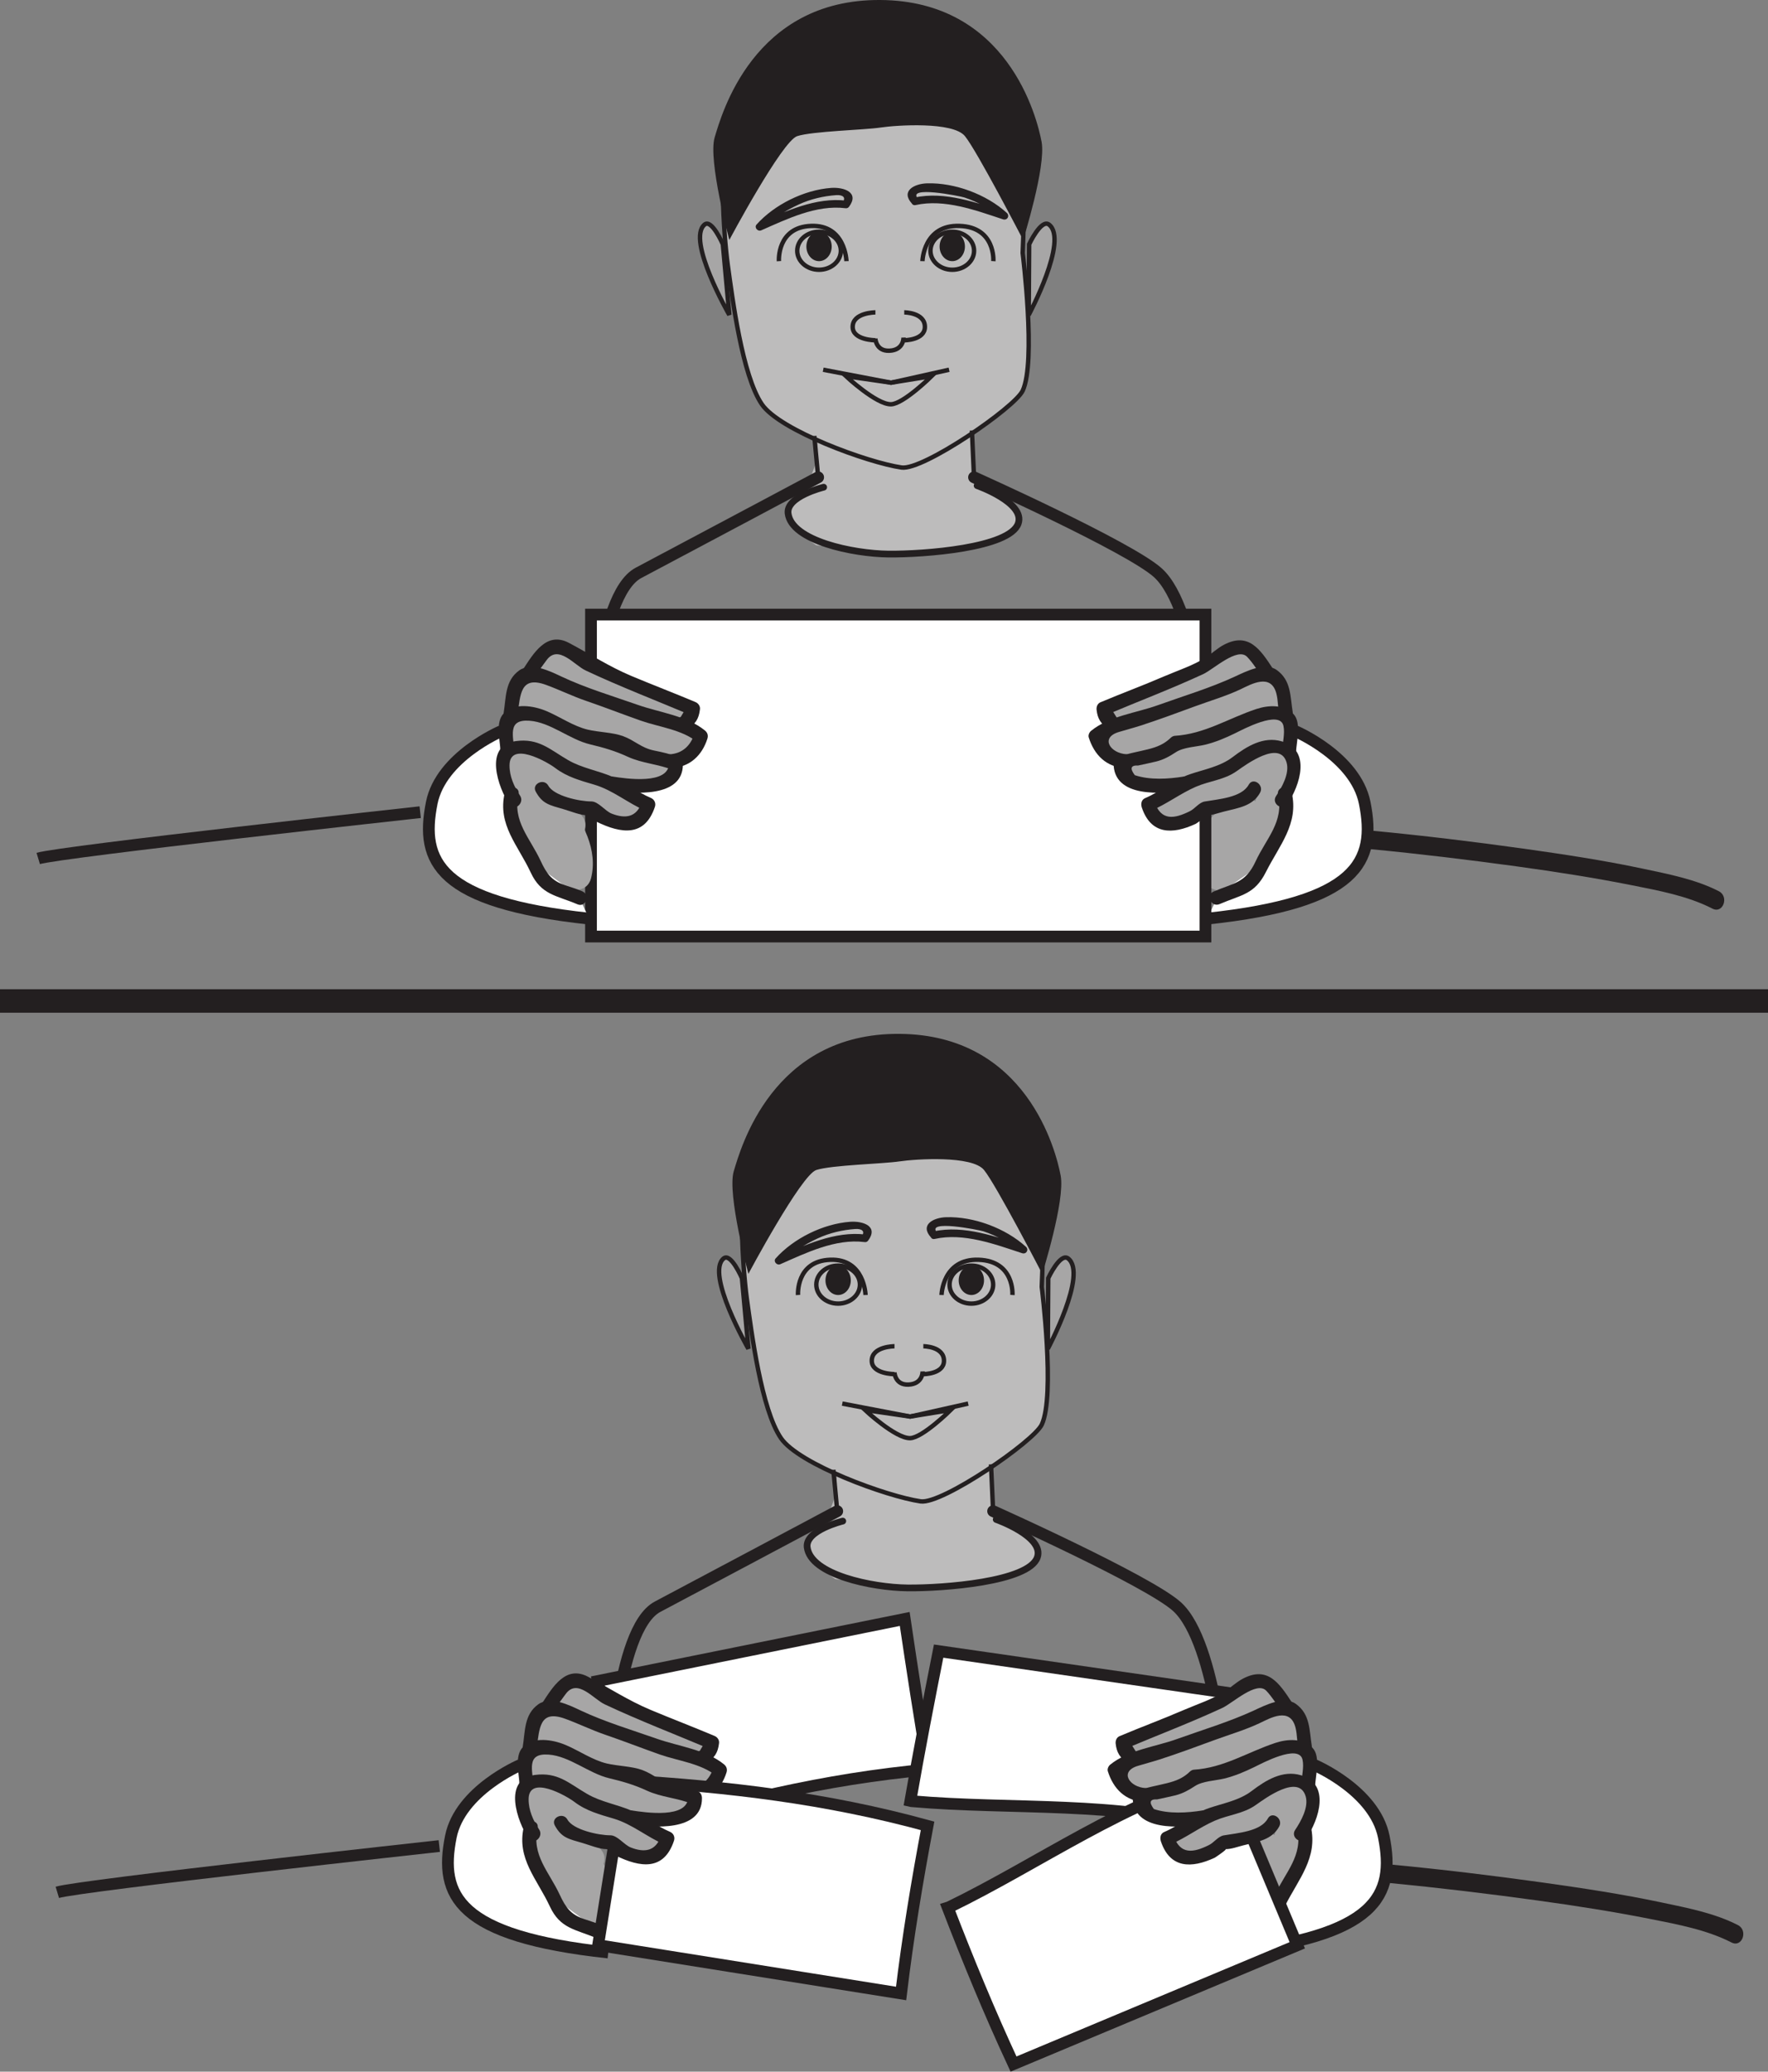 <?xml version="1.0" encoding="UTF-8"?>
<svg xmlns="http://www.w3.org/2000/svg" xmlns:xlink="http://www.w3.org/1999/xlink" width="301pt" height="352.715pt" viewBox="0 0 301 352.715" version="1.1">
<rect x="0" y="0" width="301" height="352.715" fill="#808080" stroke="none"/>
<defs>
<clipPath id="clip1">
  <path d="M 133 273 L 250 273 L 250 352.715 L 133 352.715 Z M 133 273 "/>
</clipPath>
<clipPath id="clip2">
  <path d="M 73 274 L 187 274 L 187 352.715 L 73 352.715 Z M 73 274 "/>
</clipPath>
</defs>
<g id="surface1">
<path style=" stroke:none;fill-rule:nonzero;fill:rgb(74.12%,73.648%,73.766%);fill-opacity:1;" d="M 166.445 92.84 L 153.82 94.301 L 138.961 92.84 C 138.961 92.84 133.07 88.84 134.172 87.402 C 140.82 78.742 138.961 74.871 138.961 74.871 C 138.961 74.871 166.746 68.082 165.836 74.895 C 164.277 86.582 173.367 83.066 173.352 89.141 C 173.352 91.098 166.445 92.84 166.445 92.84 "/>
<path style="fill-rule:nonzero;fill:rgb(100%,100%,100%);fill-opacity:1;stroke-width:2;stroke-linecap:butt;stroke-linejoin:miter;stroke:rgb(13.73%,12.16%,12.549%);stroke-opacity:1;stroke-miterlimit:4;" d="M -0.001 0 C -0.001 0 -61.086 -6.699 -65.032 -7.882 " transform="matrix(1,0,0,-1,71.54,138.278)"/>
<path style=" stroke:none;fill-rule:nonzero;fill:rgb(13.73%,12.16%,12.549%);fill-opacity:1;" d="M 233.371 144.578 C 241.695 145.379 250 146.379 258.277 147.516 C 264.801 148.414 271.312 149.426 277.766 150.707 C 282.367 151.621 287.32 152.535 291.539 154.699 C 293.348 155.629 294.414 152.656 292.633 151.738 C 288.625 149.684 283.969 148.809 279.602 147.879 C 272.938 146.465 266.188 145.449 259.438 144.496 C 250.879 143.297 242.281 142.262 233.676 141.438 C 231.645 141.242 231.352 144.387 233.371 144.578 "/>
<path style="fill-rule:nonzero;fill:rgb(100%,100%,100%);fill-opacity:1;stroke-width:2;stroke-linecap:butt;stroke-linejoin:miter;stroke:rgb(13.73%,12.16%,12.549%);stroke-opacity:1;stroke-miterlimit:4;" d="M 0 0 C 0 0 10.246 -4.332 11.82 -12.215 C 13.832 -22.261 10.641 -29.168 -14.98 -31.922 " transform="matrix(1,0,0,-1,220.519,124.485)"/>
<path style="fill:none;stroke-width:1.147;stroke-linecap:round;stroke-linejoin:round;stroke:rgb(13.73%,12.16%,12.549%);stroke-opacity:1;stroke-miterlimit:4;" d="M -0.002 -0.001 C -0.002 -0.001 8.252 -2.907 6.994 -6.458 C 5.525 -10.629 -9.064 -11.719 -15.103 -11.657 C -21.143 -11.587 -31.611 -9.419 -32.186 -4.723 C -32.537 -1.825 -26.127 -0.274 -26.127 -0.274 " transform="matrix(1,0,0,-1,166.357,82.679)"/>
<path style="fill:none;stroke-width:2;stroke-linecap:round;stroke-linejoin:round;stroke:rgb(13.73%,12.16%,12.549%);stroke-opacity:1;stroke-miterlimit:4;" d="M -0.001 -0.002 C -0.001 -0.002 -24.837 -13.228 -30.587 -16.271 C -37.841 -20.103 -38.669 -46.232 -38.669 -46.232 " transform="matrix(1,0,0,-1,139.291,81.264)"/>
<path style=" stroke:none;fill-rule:nonzero;fill:rgb(65.492%,64.864%,65.019%);fill-opacity:1;" d="M 214.5 134.418 C 213.309 136.77 213.211 139.402 212.117 141.75 C 211.18 143.773 207.891 145.184 206.16 146.449 C 207.508 146.996 208.855 147.543 210.199 148.09 C 209.406 145.293 211.766 141.988 213.66 140.133 C 216.039 137.805 213.035 134.602 210.328 135.816 C 208.906 136.453 207.965 137.645 206.797 138.629 C 204.078 140.914 207.988 144.785 210.684 142.516 C 211.496 141.832 212.125 141 213.105 140.562 L 209.77 136.246 C 206.434 139.516 203.547 144.781 204.895 149.555 C 205.344 151.129 207.469 152.27 208.938 151.195 C 211.164 149.566 213.551 148.168 215.523 146.219 C 218.082 143.691 217.73 140.199 219.246 137.191 C 220.848 134.035 216.102 131.25 214.5 134.418 "/>
<path style="fill:none;stroke-width:2;stroke-linecap:round;stroke-linejoin:round;stroke:rgb(13.73%,12.16%,12.549%);stroke-opacity:1;stroke-miterlimit:4;" d="M 0.002 -0.002 C 0.002 -0.002 26.51 -11.881 31.322 -16.271 C 38.103 -22.455 39.717 -46.767 39.717 -46.767 " transform="matrix(1,0,0,-1,165.826,81.264)"/>
<path style="fill-rule:nonzero;fill:rgb(100%,100%,100%);fill-opacity:1;stroke-width:2;stroke-linecap:butt;stroke-linejoin:miter;stroke:rgb(13.73%,12.16%,12.549%);stroke-opacity:1;stroke-miterlimit:10;" d="M 205.227 248.078 L 100.617 248.078 L 100.617 193.262 L 205.227 193.262 Z M 205.227 248.078 " transform="matrix(1,0,0,-1,0,352.715)"/>
<path style=" stroke:none;fill-rule:nonzero;fill:rgb(65.492%,64.864%,65.019%);fill-opacity:1;" d="M 215.801 114.605 C 215.801 114.605 213.34 110.805 212.449 110.355 C 209.766 109.242 207.75 111.922 205.738 113.039 C 201.492 115.051 197.469 116.836 193.223 118.402 C 191.656 119.074 189.422 119.969 187.855 120.641 C 187.855 121.754 188.305 122.652 189.422 123.098 "/>
<path style=" stroke:none;fill-rule:nonzero;fill:rgb(13.73%,12.16%,12.549%);fill-opacity:1;" d="M 216.703 113.84 C 214.543 110.527 212.547 107.57 208.336 109.793 C 207.227 110.379 206.285 111.305 205.23 111.973 C 203.156 113.297 200.543 114.145 198.281 115.117 C 194.672 116.68 190.973 118.043 187.348 119.57 C 186.848 119.781 186.637 120.336 186.691 120.848 C 186.859 122.363 187.418 123.297 188.742 124.062 C 190.055 124.82 191.422 122.895 190.094 122.129 C 189.738 121.562 189.383 121 189.02 120.434 C 188.805 120.859 188.582 121.281 188.363 121.707 C 193.855 119.391 199.426 117.277 204.84 114.773 C 206.586 113.965 210.68 110.113 212.328 111.84 C 213.32 112.875 214.113 114.172 214.898 115.371 C 215.73 116.641 217.523 115.102 216.703 113.84 "/>
<path style=" stroke:none;fill-rule:nonzero;fill:rgb(65.492%,64.864%,65.019%);fill-opacity:1;" d="M 218.93 121.535 C 218.484 119.523 218.93 116.172 216.695 115.051 C 214.457 113.934 210.438 116.617 208.422 117.289 C 202.836 119.074 197.695 121.312 192.324 122.875 C 190.316 123.547 188.082 123.766 186.516 125.336 C 186.961 127.566 189.23 129.812 191.688 129.586 "/>
<path style=" stroke:none;fill-rule:nonzero;fill:rgb(13.73%,12.16%,12.549%);fill-opacity:1;" d="M 220.094 121.328 C 219.641 118.559 219.852 115.867 217.371 114.082 C 215.352 112.629 212.027 114.367 210.164 115.227 C 205.988 117.156 201.473 118.5 197.137 120.059 C 193.441 121.391 188.867 121.895 185.75 124.434 C 185.461 124.672 185.23 125.164 185.355 125.543 C 186.285 128.523 188.336 130.613 191.578 130.766 C 193.098 130.836 193.32 128.484 191.797 128.41 C 189.074 128.285 187.219 125.605 190.48 124.629 C 191.707 124.258 192.949 123.934 194.172 123.543 C 197.301 122.531 200.379 121.387 203.469 120.25 C 206.051 119.301 208.691 118.535 211.184 117.363 C 212.914 116.547 216.422 114.477 217.32 118.16 C 217.598 119.316 217.574 120.566 217.766 121.738 C 218.012 123.242 220.34 122.832 220.094 121.328 "/>
<path style=" stroke:none;fill-rule:nonzero;fill:rgb(65.492%,64.864%,65.019%);fill-opacity:1;" d="M 219.469 127.973 C 219.469 124.18 221.164 120.863 215.578 121.535 C 212.449 121.984 209.539 124.215 206.191 125.336 C 204.176 125.781 202.16 126.449 200.152 126.449 C 197.918 129.137 193.445 128.688 190.766 130.027 C 190.316 134.051 196.574 133.828 199.254 133.609 C 200.152 133.609 200.824 133.609 201.715 133.383 "/>
<path style=" stroke:none;fill-rule:nonzero;fill:rgb(13.73%,12.16%,12.549%);fill-opacity:1;" d="M 220.648 128.086 C 220.699 126.363 221.629 123.02 220.203 121.566 C 218.586 119.91 215.984 120.027 213.906 120.711 C 209.129 122.285 205.129 124.973 199.949 125.285 C 199.738 125.324 199.551 125.41 199.387 125.551 C 198.211 126.699 197.012 127.18 195.422 127.578 C 193.668 128.023 191.934 128.266 190.254 128.961 C 189.906 129.105 189.586 129.531 189.586 129.918 C 189.559 135.914 197.844 135.195 201.918 134.547 C 203.426 134.309 203.016 131.98 201.508 132.219 C 198.867 132.641 195.77 132.836 193.199 131.98 C 192.324 130.816 192.508 130.273 193.754 130.336 C 194.793 130.102 195.828 129.906 196.859 129.648 C 198.109 129.336 199.125 128.77 200.184 128.07 C 201.496 127.203 203.676 127.156 205.188 126.789 C 207.004 126.336 208.629 125.648 210.312 124.824 C 211.527 124.234 217.875 120.797 218.504 123.574 C 218.797 124.855 218.332 126.555 218.293 127.863 C 218.246 129.383 220.598 129.609 220.648 128.086 "/>
<path style=" stroke:none;fill-rule:nonzero;fill:rgb(65.492%,64.864%,65.019%);fill-opacity:1;" d="M 218.215 136.219 C 220.449 133.086 222.508 126.23 215.129 127.348 C 212.449 127.797 211.105 129.809 208.867 130.922 C 206.637 132.043 204.176 132.266 201.941 133.383 C 199.703 134.5 197.918 136.066 195.457 136.961 C 196.574 141.203 199.484 140.98 203.059 139.195 C 203.953 138.742 204.621 138.523 205.293 137.629 L 205.738 137.629 C 208.199 136.961 210.656 136.512 213.117 135.395 C 213.117 134.945 213.34 134.727 213.566 134.277 "/>
<path style=" stroke:none;fill-rule:nonzero;fill:rgb(13.73%,12.16%,12.549%);fill-opacity:1;" d="M 219.18 136.898 C 221.32 133.711 223.27 127.746 218.254 126.23 C 215.113 125.285 212.223 127.094 209.855 128.902 C 207.727 130.523 205.051 130.977 202.57 131.824 C 199.852 132.746 197.598 134.773 194.949 135.891 C 194.305 136.168 194.195 136.879 194.387 137.469 C 195.934 142.117 199.594 142.113 203.566 140.266 C 203.656 140.223 205.75 138.809 205.406 138.809 C 206.426 138.809 207.426 138.41 208.406 138.168 C 210.922 137.531 213.277 137.234 214.531 134.953 C 215.258 133.629 213.328 132.262 212.594 133.598 C 211.379 135.812 207.414 136.055 205.086 136.465 C 204.121 136.637 203.445 137.688 202.547 138.125 C 199.953 139.402 197.652 139.852 196.527 136.453 C 196.336 136.98 196.156 137.504 195.965 138.027 C 198.637 136.902 200.926 135.113 203.582 133.957 C 205.902 132.949 208.426 132.797 210.543 131.293 C 212.16 130.156 217.898 125.906 219.039 129.82 C 219.578 131.676 218.23 134.078 217.246 135.539 C 216.398 136.809 218.328 138.168 219.18 136.898 "/>
<path style=" stroke:none;fill-rule:nonzero;fill:rgb(13.73%,12.16%,12.549%);fill-opacity:1;" d="M 217.59 135.352 C 218.629 139.91 215.559 142.77 213.77 146.645 C 212.051 150.379 210.012 150.336 206.609 151.793 C 205.211 152.391 206.223 154.527 207.625 153.93 C 211.371 152.324 213.598 152.301 215.531 148.445 C 217.824 143.895 221.137 140.273 219.914 134.938 C 219.578 133.457 217.246 133.863 217.59 135.352 "/>
<path style="fill-rule:nonzero;fill:rgb(100%,100%,100%);fill-opacity:1;stroke-width:2;stroke-linecap:butt;stroke-linejoin:miter;stroke:rgb(13.73%,12.16%,12.549%);stroke-opacity:1;stroke-miterlimit:4;" d="M 0.001 0 C 0.001 0 -10.246 -4.332 -11.824 -12.215 C -13.835 -22.261 -10.644 -29.168 14.977 -31.922 " transform="matrix(1,0,0,-1,85.328,124.485)"/>
<path style=" stroke:none;fill-rule:nonzero;fill:rgb(65.492%,64.864%,65.019%);fill-opacity:1;" d="M 90.047 114.605 C 90.047 114.605 92.504 110.805 93.398 110.355 C 96.082 109.242 98.094 111.922 100.105 113.039 C 104.355 115.051 108.375 116.836 112.625 118.402 C 114.188 119.074 116.426 119.969 117.988 120.641 C 117.988 121.754 117.539 122.652 116.426 123.098 "/>
<path style=" stroke:none;fill-rule:nonzero;fill:rgb(13.73%,12.16%,12.549%);fill-opacity:1;" d="M 91.012 115.285 C 91.676 114.273 92.367 113.293 93.102 112.332 C 95.094 109.723 97.785 113.25 99.695 114.148 C 105.57 116.91 111.605 119.227 117.578 121.746 L 116.812 120.531 C 116.512 121.027 116.215 121.527 115.918 122.027 C 114.609 122.789 115.609 124.93 116.934 124.164 C 118.367 123.336 118.984 122.418 119.168 120.75 C 119.227 120.207 118.883 119.734 118.402 119.531 C 114.777 118 111.09 116.598 107.465 115.074 C 103.68 113.484 100.422 111.34 96.848 109.449 C 93.051 107.449 90.844 111.219 89.074 113.926 C 88.242 115.203 90.176 116.562 91.012 115.285 "/>
<path style=" stroke:none;fill-rule:nonzero;fill:rgb(65.492%,64.864%,65.019%);fill-opacity:1;" d="M 86.918 121.535 C 87.363 119.523 86.918 116.172 89.148 115.051 C 91.387 113.934 95.41 116.617 97.422 117.289 C 103.012 119.074 108.152 121.312 113.52 122.875 C 115.531 123.547 117.766 123.766 119.332 125.336 C 118.883 127.566 116.617 129.812 114.16 129.586 "/>
<path style=" stroke:none;fill-rule:nonzero;fill:rgb(65.492%,64.864%,65.019%);fill-opacity:1;" d="M 86.977 137.191 C 88.184 139.773 87.957 142.75 89.609 145.16 C 91.246 147.539 93.801 149.012 96.023 150.766 C 97.57 151.988 100.055 151.742 100.617 149.551 C 101.848 144.801 99.27 139.652 96.062 136.246 L 92.73 140.562 C 93.621 141.02 94.195 141.844 94.922 142.516 C 97.516 144.922 101.414 141.043 98.812 138.629 C 97.723 137.621 96.848 136.504 95.504 135.816 C 92.73 134.395 89.988 137.812 92.172 140.133 C 93.977 142.051 96.023 145.355 95.316 148.09 C 96.848 147.688 98.379 147.281 99.91 146.879 C 98.059 145.414 96.07 144.133 94.426 142.426 C 93.453 141.414 93.348 139.703 93.086 138.391 C 92.801 136.984 92.332 135.711 91.727 134.418 C 90.223 131.207 85.484 134 86.977 137.191 "/>
<path style=" stroke:none;fill-rule:nonzero;fill:rgb(13.73%,12.16%,12.549%);fill-opacity:1;" d="M 88.098 121.645 C 88.633 118.352 88.496 114.977 92.961 116.605 C 95.266 117.449 97.438 118.523 99.77 119.324 C 102.906 120.398 105.992 121.605 109.113 122.703 C 112.184 123.781 116.094 124.223 118.652 126.301 C 118.508 125.848 118.367 125.387 118.223 124.922 C 117.586 126.957 116.152 128.32 113.953 128.426 C 112.43 128.492 112.863 130.82 114.363 130.75 C 117.43 130.609 119.539 128.613 120.438 125.746 C 120.609 125.207 120.441 124.719 120.008 124.367 C 116.93 121.863 112.289 121.312 108.613 120.02 C 104.281 118.5 99.734 117.145 95.582 115.188 C 93.676 114.289 90.441 112.672 88.391 114.148 C 85.949 115.902 86.18 118.727 85.738 121.422 C 85.488 122.93 87.852 123.137 88.098 121.645 "/>
<path style=" stroke:none;fill-rule:nonzero;fill:rgb(65.492%,64.864%,65.019%);fill-opacity:1;" d="M 86.375 127.973 C 86.375 124.18 84.68 120.863 90.273 121.535 C 93.398 121.984 96.305 124.215 99.656 125.336 C 101.668 125.781 103.684 126.449 105.691 126.449 C 107.926 129.137 112.402 128.688 115.082 130.027 C 115.531 134.051 109.27 133.828 106.59 133.609 C 105.691 133.609 105.023 133.609 104.129 133.383 "/>
<path style=" stroke:none;fill-rule:nonzero;fill:rgb(13.73%,12.16%,12.549%);fill-opacity:1;" d="M 87.551 128.086 C 87.473 125.367 86.242 122.426 90.16 122.711 C 93.738 122.973 96.969 125.902 100.453 126.73 C 102.797 127.289 104.727 127.848 106.859 128.836 C 109.367 129.992 112.137 130.086 114.672 131.137 L 113.906 129.918 C 113.922 133.672 106.594 132.578 104.238 132.207 C 102.73 131.965 102.52 134.32 104.02 134.559 C 107.824 135.164 116.285 135.902 116.258 130.141 C 116.258 129.586 116.02 129.141 115.496 128.922 C 114.148 128.367 112.797 128.074 111.371 127.785 C 109.152 127.336 108.109 126.086 106.102 125.344 C 104.344 124.688 101.934 124.672 100.066 124.227 C 97.613 123.645 95.312 122.02 92.996 121.051 C 90.871 120.164 87.562 119.598 85.777 121.43 C 84.273 122.973 85.145 126.004 85.199 127.863 C 85.246 129.367 87.598 129.605 87.551 128.086 "/>
<path style=" stroke:none;fill-rule:nonzero;fill:rgb(65.492%,64.864%,65.019%);fill-opacity:1;" d="M 87.633 136.219 C 85.395 133.086 83.34 126.23 90.719 127.348 C 93.398 127.797 94.738 129.809 96.973 130.922 C 99.211 132.043 101.668 132.266 103.902 133.383 C 106.141 134.5 107.926 136.066 110.391 136.961 C 109.27 141.203 106.363 140.98 102.789 139.195 C 101.891 138.742 101.223 138.523 100.551 137.629 L 100.102 137.629 C 97.645 136.961 95.188 136.512 92.727 135.395 C 92.727 134.945 92.508 134.727 92.281 134.277 "/>
<path style=" stroke:none;fill-rule:nonzero;fill:rgb(13.73%,12.16%,12.549%);fill-opacity:1;" d="M 88.535 135.453 C 87.516 133.938 86.734 132.156 86.746 130.305 C 86.77 126.098 93.129 129.688 94.547 130.77 C 96.531 132.281 98.844 132.91 101.199 133.602 C 104.375 134.539 106.949 136.789 109.977 138.066 L 109.281 136.547 C 108.387 139.234 106.406 139.402 104.16 138.535 C 102.984 138.078 101.891 136.449 100.664 136.449 C 98.656 136.449 94.316 135.52 93.352 133.77 C 92.621 132.438 90.477 133.441 91.211 134.785 C 92.363 136.879 93.508 137.059 96.004 137.789 C 97.152 138.125 98.809 138.809 99.996 138.809 C 100.312 138.809 101.141 139.695 101.551 139.898 C 105.758 141.957 109.781 142.531 111.496 137.371 C 111.707 136.738 111.406 136.105 110.801 135.848 C 108.496 134.879 106.59 133.262 104.316 132.273 C 101.832 131.195 99.105 130.789 96.742 129.426 C 93.582 127.598 91.734 125.648 87.797 126.18 C 82.238 126.922 84.848 134.176 86.727 136.984 C 87.578 138.25 89.375 136.711 88.535 135.453 "/>
<path style=" stroke:none;fill-rule:nonzero;fill:rgb(13.73%,12.16%,12.549%);fill-opacity:1;" d="M 85.918 135.035 C 84.684 140.43 88.191 143.902 90.352 148.547 C 92.133 152.379 94.703 152.426 98.316 153.965 C 99.723 154.57 100.535 152.348 99.141 151.754 C 98.176 151.34 97.16 151.035 96.168 150.703 C 93.898 149.938 93.043 148.723 92.035 146.551 C 90.227 142.664 87.227 139.824 88.273 135.254 C 88.613 133.77 86.25 133.566 85.918 135.035 "/>
<path style=" stroke:none;fill-rule:nonzero;fill:rgb(74.12%,73.648%,73.766%);fill-opacity:1;" d="M 123.898 45.102 C 123.105 39.242 122.488 27.246 123.898 21.477 C 125.5 14.969 137.828 4.586 149.953 4.77 C 162.094 4.957 173.027 12.871 174.109 22.207 C 174.75 27.938 174.109 43.086 174.109 43.086 C 174.109 43.086 176.426 61.582 174.109 66.523 C 172.742 69.414 157.16 80.117 153.5 79.602 C 147.723 78.766 132.738 73.273 129.707 68.832 C 126.359 63.934 124.684 50.793 123.898 45.102 "/>
<path style="fill:none;stroke-width:0.75;stroke-linecap:butt;stroke-linejoin:miter;stroke:rgb(13.73%,12.16%,12.549%);stroke-opacity:1;stroke-miterlimit:4;" d="M -0.001 0.001 C -0.794 5.861 -1.412 17.857 -0.001 23.626 C 1.6 30.134 13.928 40.517 26.053 40.333 C 38.194 40.146 49.127 32.232 50.209 22.896 C 50.85 17.165 50.209 2.017 50.209 2.017 C 50.209 2.017 52.526 -16.479 50.209 -21.421 C 48.842 -24.311 33.26 -35.014 29.6 -34.499 C 23.823 -33.663 8.838 -28.171 5.807 -23.729 C 2.459 -18.831 0.784 -5.69 -0.001 0.001 Z M -0.001 0.001 " transform="matrix(1,0,0,-1,123.9,45.103)"/>
<path style="fill:none;stroke-width:0.75;stroke-linecap:butt;stroke-linejoin:miter;stroke:rgb(13.73%,12.16%,12.549%);stroke-opacity:1;stroke-miterlimit:4;" d="M 0.002 -0.002 L 0.357 -7.974 " transform="matrix(1,0,0,-1,165.467,73.291)"/>
<path style="fill:none;stroke-width:0.75;stroke-linecap:butt;stroke-linejoin:miter;stroke:rgb(13.73%,12.16%,12.549%);stroke-opacity:1;stroke-miterlimit:4;" d="M 0.002 0 L 0.662 -7.043 " transform="matrix(1,0,0,-1,138.631,74.223)"/>
<path style="fill-rule:nonzero;fill:rgb(65.492%,64.864%,65.019%);fill-opacity:1;stroke-width:0.75;stroke-linecap:butt;stroke-linejoin:miter;stroke:rgb(13.73%,12.16%,12.549%);stroke-opacity:1;stroke-miterlimit:4;" d="M -0.001 0.001 C -0.001 0.001 -1.883 4.365 -3.11 3.353 C -6.247 0.751 1.101 -12.026 1.101 -12.026 Z M -0.001 0.001 " transform="matrix(1,0,0,-1,123.063,41.587)"/>
<path style="fill-rule:nonzero;fill:rgb(65.492%,64.864%,65.019%);fill-opacity:1;stroke-width:0.75;stroke-linecap:butt;stroke-linejoin:miter;stroke:rgb(13.73%,12.16%,12.549%);stroke-opacity:1;stroke-miterlimit:4;" d="M 0 0.001 C 0 0.001 2.035 4.365 3.371 3.353 C 6.77 0.751 -0.074 -12.026 -0.074 -12.026 Z M 0 0.001 " transform="matrix(1,0,0,-1,175.215,41.587)"/>
<path style="fill:none;stroke-width:0.75;stroke-linecap:butt;stroke-linejoin:miter;stroke:rgb(13.73%,12.16%,12.549%);stroke-opacity:1;stroke-miterlimit:4;" d="M -0.001 -0.002 C -0.001 -0.002 -0.154 6.221 -6.021 5.998 C -11.888 5.787 -11.498 -0.002 -11.498 -0.002 " transform="matrix(1,0,0,-1,144.107,44.463)"/>
<path style="fill:none;stroke-width:0.75;stroke-linecap:butt;stroke-linejoin:miter;stroke:rgb(13.73%,12.16%,12.549%);stroke-opacity:1;stroke-miterlimit:4;" d="M -0 -0.002 C -0 -1.775 -1.665 -3.232 -3.715 -3.232 C -5.77 -3.232 -7.426 -1.775 -7.426 -0.002 C -7.426 1.795 -5.77 3.241 -3.715 3.241 C -1.665 3.241 -0 1.795 -0 -0.002 Z M -0 -0.002 " transform="matrix(1,0,0,-1,143.153,42.698)"/>
<path style=" stroke:none;fill-rule:nonzero;fill:rgb(13.73%,12.16%,12.549%);fill-opacity:1;" d="M 141.598 41.973 C 141.598 43.348 140.629 44.465 139.438 44.465 C 138.254 44.465 137.285 43.348 137.285 41.973 C 137.285 40.594 138.254 39.457 139.438 39.457 C 140.629 39.457 141.598 40.594 141.598 41.973 "/>
<path style="fill:none;stroke-width:0.75;stroke-linecap:butt;stroke-linejoin:miter;stroke:rgb(13.73%,12.16%,12.549%);stroke-opacity:1;stroke-miterlimit:4;" d="M 0 -0.002 C 0 -0.002 0.165 6.221 6.317 5.998 C 12.481 5.787 12.071 -0.002 12.071 -0.002 " transform="matrix(1,0,0,-1,157.046,44.463)"/>
<path style="fill:none;stroke-width:0.75;stroke-linecap:butt;stroke-linejoin:miter;stroke:rgb(13.73%,12.16%,12.549%);stroke-opacity:1;stroke-miterlimit:4;" d="M -0.002 -0.002 C -0.002 -1.775 1.666 -3.232 3.713 -3.232 C 5.764 -3.232 7.424 -1.775 7.424 -0.002 C 7.424 1.795 5.764 3.241 3.713 3.241 C 1.666 3.241 -0.002 1.795 -0.002 -0.002 Z M -0.002 -0.002 " transform="matrix(1,0,0,-1,158.412,42.698)"/>
<path style=" stroke:none;fill-rule:nonzero;fill:rgb(13.73%,12.16%,12.549%);fill-opacity:1;" d="M 159.965 41.973 C 159.965 43.348 160.938 44.465 162.125 44.465 C 163.316 44.465 164.277 43.348 164.277 41.973 C 164.277 40.594 163.316 39.457 162.125 39.457 C 160.938 39.457 159.965 40.594 159.965 41.973 "/>
<path style="fill:none;stroke-width:0.75;stroke-linecap:butt;stroke-linejoin:miter;stroke:rgb(13.73%,12.16%,12.549%);stroke-opacity:1;stroke-miterlimit:4;" d="M 0.001 -0.002 L 11.552 -2.209 L 21.435 -0.002 " transform="matrix(1,0,0,-1,140.147,62.948)"/>
<path style="fill:none;stroke-width:0.75;stroke-linecap:butt;stroke-linejoin:miter;stroke:rgb(13.73%,12.16%,12.549%);stroke-opacity:1;stroke-miterlimit:4;" d="M 0.001 0.001 C 2.114 0.056 6.907 4.79 6.907 4.79 L 0.001 3.677 L -7.679 4.79 C -7.679 4.79 -2.488 -0.061 0.001 0.001 Z M 0.001 0.001 " transform="matrix(1,0,0,-1,151.699,68.833)"/>
<path style="fill:none;stroke-width:0.75;stroke-linecap:butt;stroke-linejoin:miter;stroke:rgb(13.73%,12.16%,12.549%);stroke-opacity:1;stroke-miterlimit:4;" d="M 0.002 -0.002 C 0.002 -0.002 3.517 -0.002 3.517 -2.474 C 3.517 -4.748 0.002 -4.748 0.002 -4.748 " transform="matrix(1,0,0,-1,153.944,53.186)"/>
<path style="fill:none;stroke-width:0.75;stroke-linecap:butt;stroke-linejoin:miter;stroke:rgb(13.73%,12.16%,12.549%);stroke-opacity:1;stroke-miterlimit:4;" d="M 0.001 -0.002 C 0.001 -0.002 -3.87 -0.002 -3.87 -2.474 C -3.87 -4.748 0.001 -4.748 0.001 -4.748 " transform="matrix(1,0,0,-1,149.038,53.186)"/>
<path style="fill:none;stroke-width:0.75;stroke-linecap:butt;stroke-linejoin:miter;stroke:rgb(13.73%,12.16%,12.549%);stroke-opacity:1;stroke-miterlimit:4;" d="M -0.001 0.001 C -0.001 0.001 0.073 -2.155 -2.431 -2.245 C -4.712 -2.327 -4.794 -0.159 -4.794 -0.159 " transform="matrix(1,0,0,-1,153.822,57.47)"/>
<path style=" stroke:none;fill-rule:nonzero;fill:rgb(13.73%,12.16%,12.549%);fill-opacity:1;" d="M 149.871 21.719 C 147.074 22.133 138.32 22.34 135.727 23.176 C 133.148 24.004 124.164 40.855 124.164 40.855 C 124.164 40.855 120.516 27.277 121.668 23.402 C 122.836 19.52 128.227 -0.148 149.871 0 C 171.516 0.137 176.547 19.926 177.332 24.16 C 178.113 28.391 174.188 40.855 174.188 40.855 C 174.188 40.855 166.324 25.672 164.277 23.176 C 162.254 20.676 152.676 21.297 149.871 21.719 "/>
<path style=" stroke:none;fill-rule:nonzero;fill:rgb(13.73%,12.16%,12.549%);fill-opacity:1;" d="M 144.547 35.199 C 146.355 32.773 143.719 31.84 141.5 31.992 C 136.871 32.332 131.828 34.848 128.801 38.23 C 128.359 38.727 129 39.484 129.602 39.215 C 133.953 37.305 138.992 34.828 143.922 35.449 C 144.777 35.551 144.961 34.277 144.102 34.168 C 138.902 33.516 133.668 36.012 129.07 38.027 C 129.34 38.359 129.598 38.691 129.863 39.023 C 131.508 37.195 133.77 35.84 136 34.809 C 137.98 33.895 140.176 33.383 142.359 33.223 C 143.402 33.152 144.094 33.562 143.477 34.418 C 142.973 35.086 144.039 35.875 144.547 35.199 "/>
<path style=" stroke:none;fill-rule:nonzero;fill:rgb(13.73%,12.16%,12.549%);fill-opacity:1;" d="M 156.316 33.875 C 154.18 31.535 163.379 33.367 164.18 33.621 C 166.484 34.387 168.812 35.637 170.586 37.266 C 170.812 36.891 171.027 36.527 171.262 36.148 C 166.422 34.555 160.852 32.496 155.703 33.637 C 154.867 33.824 155.039 35.098 155.879 34.914 C 160.801 33.824 166.105 35.805 170.738 37.336 C 171.484 37.594 171.957 36.742 171.402 36.242 C 167.965 33.105 162.539 31.074 157.828 31.215 C 155.664 31.281 153.289 32.512 155.258 34.668 C 155.832 35.289 156.891 34.5 156.316 33.875 "/>
<path style=" stroke:none;fill-rule:nonzero;fill:rgb(74.12%,73.648%,73.766%);fill-opacity:1;" d="M 169.695 268.859 L 157.07 270.324 L 142.211 268.859 C 142.211 268.859 136.32 264.863 137.422 263.426 C 144.07 254.766 142.211 250.891 142.211 250.891 C 142.211 250.891 169.996 244.105 169.086 250.914 C 167.527 262.602 176.617 259.09 176.602 265.16 C 176.602 267.117 169.695 268.859 169.695 268.859 "/>
<path style="fill-rule:nonzero;fill:rgb(100%,100%,100%);fill-opacity:1;stroke-width:2;stroke-linecap:butt;stroke-linejoin:miter;stroke:rgb(13.73%,12.16%,12.549%);stroke-opacity:1;stroke-miterlimit:4;" d="M -0.001 -0.001 C -0.001 -0.001 -61.086 -6.7 -65.032 -7.883 " transform="matrix(1,0,0,-1,74.79,314.3)"/>
<path style=" stroke:none;fill-rule:nonzero;fill:rgb(13.73%,12.16%,12.549%);fill-opacity:1;" d="M 236.621 320.598 C 244.945 321.402 253.25 322.402 261.527 323.539 C 268.051 324.434 274.562 325.449 281.016 326.727 C 285.617 327.645 290.57 328.559 294.789 330.723 C 296.598 331.648 297.664 328.68 295.883 327.762 C 291.875 325.703 287.219 324.828 282.852 323.902 C 276.188 322.488 269.438 321.469 262.688 320.52 C 254.129 319.32 245.527 318.285 236.926 317.461 C 234.895 317.266 234.602 320.406 236.621 320.598 "/>
<path style="fill-rule:nonzero;fill:rgb(100%,100%,100%);fill-opacity:1;stroke-width:2;stroke-linecap:butt;stroke-linejoin:miter;stroke:rgb(13.73%,12.16%,12.549%);stroke-opacity:1;stroke-miterlimit:4;" d="M 0 -0.001 C 0 -0.001 10.246 -4.333 11.82 -12.215 C 13.832 -22.262 10.641 -29.165 -14.98 -31.922 " transform="matrix(1,0,0,-1,223.769,300.507)"/>
<path style="fill:none;stroke-width:1.147;stroke-linecap:round;stroke-linejoin:round;stroke:rgb(13.73%,12.16%,12.549%);stroke-opacity:1;stroke-miterlimit:4;" d="M -0.002 0.001 C -0.002 0.001 8.252 -2.909 6.994 -6.46 C 5.525 -10.632 -9.064 -11.721 -15.103 -11.655 C -21.143 -11.585 -31.611 -9.421 -32.186 -4.725 C -32.537 -1.827 -26.127 -0.276 -26.127 -0.276 " transform="matrix(1,0,0,-1,169.607,258.7)"/>
<path style="fill:none;stroke-width:2;stroke-linecap:round;stroke-linejoin:round;stroke:rgb(13.73%,12.16%,12.549%);stroke-opacity:1;stroke-miterlimit:4;" d="M -0.001 0 C -0.001 0 -24.837 -13.23 -30.587 -16.269 C -37.841 -20.105 -38.673 -46.23 -38.673 -46.23 " transform="matrix(1,0,0,-1,142.541,257.286)"/>
<path style=" stroke:none;fill-rule:nonzero;fill:rgb(65.492%,64.864%,65.019%);fill-opacity:1;" d="M 217.75 310.441 C 216.559 312.793 216.461 315.422 215.367 317.773 C 214.43 319.797 211.141 321.207 209.41 322.473 C 210.758 323.016 212.105 323.562 213.449 324.113 C 212.656 321.316 215.016 318.008 216.91 316.156 C 219.289 313.824 216.285 310.625 213.578 311.836 C 212.156 312.473 211.215 313.668 210.047 314.648 C 207.328 316.938 211.238 320.809 213.934 318.539 C 214.746 317.855 215.375 317.023 216.355 316.586 L 213.02 312.266 C 209.684 315.535 206.793 320.805 208.145 325.574 C 208.594 327.148 210.719 328.293 212.188 327.219 C 214.414 325.59 216.801 324.191 218.773 322.242 C 221.332 319.711 220.98 316.223 222.496 313.215 C 224.098 310.059 219.352 307.273 217.75 310.441 "/>
<path style=" stroke:none;fill-rule:nonzero;fill:rgb(13.73%,12.16%,12.549%);fill-opacity:1;" d="M 220.84 311.371 C 221.879 315.93 218.809 318.793 217.02 322.668 C 215.301 326.402 213.262 326.359 209.859 327.812 C 208.457 328.414 209.473 330.551 210.875 329.949 C 214.621 328.348 216.848 328.324 218.781 324.469 C 221.074 319.914 224.387 316.297 223.164 310.961 C 222.828 309.477 220.496 309.887 220.84 311.371 "/>
<path style="fill:none;stroke-width:2;stroke-linecap:round;stroke-linejoin:round;stroke:rgb(13.73%,12.16%,12.549%);stroke-opacity:1;stroke-miterlimit:4;" d="M 0.002 0 C 0.002 0 26.51 -11.879 31.322 -16.269 C 38.103 -22.457 39.717 -46.765 39.717 -46.765 " transform="matrix(1,0,0,-1,169.076,257.286)"/>
<path style="fill-rule:nonzero;fill:rgb(100%,100%,100%);fill-opacity:1;stroke-width:2;stroke-linecap:butt;stroke-linejoin:miter;stroke:rgb(13.73%,12.16%,12.549%);stroke-opacity:1;stroke-miterlimit:10;" d="M -0 -0.001 L 5.238 -25.903 C 22.117 -20.7 38.515 -16.672 56.296 -15.067 C 54.824 -6.548 53.519 2.003 52.25 10.566 Z M -0 -0.001 " transform="matrix(1,0,0,-1,101.778,286.202)"/>
<path style=" stroke:none;fill-rule:nonzero;fill:rgb(100%,100%,100%);fill-opacity:1;" d="M 207.266 311.367 L 210.574 288.445 L 159.801 281.113 C 158.117 289.602 156.469 298.094 154.992 306.613 C 155.059 306.629 155.129 306.648 155.195 306.664 C 172.211 308.164 190.496 306.555 207.266 311.367 "/>
<path style="fill:none;stroke-width:2;stroke-linecap:butt;stroke-linejoin:miter;stroke:rgb(13.73%,12.16%,12.549%);stroke-opacity:1;stroke-miterlimit:10;" d="M 0.002 0.001 L 3.311 22.923 L -47.463 30.255 C -49.147 21.767 -50.795 13.275 -52.272 4.755 C -52.205 4.74 -52.135 4.72 -52.068 4.704 C -35.053 3.204 -16.768 4.814 0.002 0.001 Z M 0.002 0.001 " transform="matrix(1,0,0,-1,207.264,311.368)"/>
<path style=" stroke:none;fill-rule:nonzero;fill:rgb(100%,100%,100%);fill-opacity:1;" d="M 161.555 324.727 C 161.488 324.746 161.418 324.766 161.355 324.785 C 164.82 333.777 168.484 342.684 172.551 351.422 L 220.859 331.199 L 208.633 301.992 C 191.781 306.484 176.918 317.266 161.555 324.727 "/>
<g clip-path="url(#clip1)" clip-rule="nonzero">
<path style="fill:none;stroke-width:2;stroke-linecap:butt;stroke-linejoin:miter;stroke:rgb(13.73%,12.16%,12.549%);stroke-opacity:1;stroke-miterlimit:10;" d="M -0 -0.002 C -0.066 -0.021 -0.137 -0.041 -0.199 -0.06 C 3.266 -9.052 6.93 -17.959 10.996 -26.697 L 59.305 -6.474 L 47.078 22.733 C 30.227 18.241 15.363 7.459 -0 -0.002 Z M -0 -0.002 " transform="matrix(1,0,0,-1,161.555,324.725)"/>
</g>
<path style=" stroke:none;fill-rule:nonzero;fill:rgb(65.492%,64.864%,65.019%);fill-opacity:1;" d="M 219.051 290.625 C 219.051 290.625 216.59 286.824 215.699 286.379 C 213.016 285.266 211 287.941 208.988 289.062 C 204.742 291.074 200.719 292.859 196.473 294.426 C 194.906 295.098 192.672 295.988 191.105 296.66 C 191.105 297.777 191.555 298.676 192.672 299.117 "/>
<path style=" stroke:none;fill-rule:nonzero;fill:rgb(13.73%,12.16%,12.549%);fill-opacity:1;" d="M 219.953 289.863 C 217.793 286.551 215.797 283.59 211.586 285.812 C 210.477 286.398 209.531 287.328 208.48 287.996 C 206.406 289.32 203.793 290.164 201.531 291.141 C 197.922 292.699 194.223 294.062 190.598 295.594 C 190.098 295.805 189.887 296.359 189.941 296.867 C 190.109 298.383 190.668 299.316 191.992 300.086 C 193.305 300.844 194.672 298.914 193.344 298.152 C 192.988 297.586 192.633 297.023 192.27 296.457 C 192.055 296.879 191.832 297.305 191.613 297.73 C 197.105 295.414 202.676 293.301 208.09 290.793 C 209.836 289.988 213.93 286.133 215.578 287.859 C 216.57 288.898 217.363 290.195 218.148 291.391 C 218.98 292.664 220.773 291.125 219.953 289.863 "/>
<path style=" stroke:none;fill-rule:nonzero;fill:rgb(65.492%,64.864%,65.019%);fill-opacity:1;" d="M 222.18 297.555 C 221.734 295.543 222.18 292.191 219.945 291.07 C 217.707 289.957 213.688 292.637 211.672 293.309 C 206.086 295.098 200.945 297.332 195.574 298.898 C 193.566 299.57 191.332 299.789 189.766 301.355 C 190.211 303.59 192.48 305.832 194.938 305.609 "/>
<path style=" stroke:none;fill-rule:nonzero;fill:rgb(13.73%,12.16%,12.549%);fill-opacity:1;" d="M 223.344 297.352 C 222.891 294.578 223.102 291.887 220.617 290.102 C 218.602 288.652 215.277 290.391 213.414 291.25 C 209.238 293.176 204.723 294.52 200.387 296.078 C 196.691 297.414 192.117 297.914 189 300.453 C 188.711 300.691 188.48 301.184 188.605 301.562 C 189.535 304.543 191.586 306.637 194.824 306.789 C 196.348 306.855 196.57 304.504 195.047 304.43 C 192.324 304.309 190.469 301.625 193.73 300.648 C 194.957 300.281 196.199 299.953 197.422 299.562 C 200.551 298.555 203.629 297.41 206.719 296.273 C 209.301 295.324 211.941 294.559 214.434 293.387 C 216.164 292.57 219.672 290.496 220.57 294.184 C 220.848 295.34 220.82 296.586 221.016 297.762 C 221.262 299.266 223.59 298.855 223.344 297.352 "/>
<path style=" stroke:none;fill-rule:nonzero;fill:rgb(65.492%,64.864%,65.019%);fill-opacity:1;" d="M 222.719 303.996 C 222.719 300.199 224.414 296.887 218.828 297.555 C 215.699 298.004 212.789 300.238 209.441 301.355 C 207.426 301.805 205.41 302.473 203.402 302.473 C 201.168 305.156 196.695 304.711 194.016 306.051 C 193.566 310.074 199.824 309.848 202.504 309.629 C 203.402 309.629 204.074 309.629 204.965 309.402 "/>
<path style=" stroke:none;fill-rule:nonzero;fill:rgb(13.73%,12.16%,12.549%);fill-opacity:1;" d="M 223.898 304.109 C 223.949 302.387 224.879 299.043 223.453 297.586 C 221.836 295.93 219.23 296.047 217.156 296.734 C 212.379 298.309 208.379 300.992 203.199 301.309 C 202.988 301.348 202.801 301.434 202.637 301.574 C 201.461 302.723 200.262 303.203 198.672 303.598 C 196.918 304.043 195.184 304.289 193.504 304.984 C 193.156 305.129 192.836 305.555 192.836 305.941 C 192.809 311.934 201.094 311.219 205.168 310.57 C 206.676 310.328 206.266 308 204.758 308.238 C 202.117 308.66 199.02 308.859 196.449 308.004 C 195.574 306.84 195.758 306.297 197.004 306.359 C 198.043 306.125 199.078 305.93 200.109 305.672 C 201.359 305.355 202.375 304.789 203.43 304.094 C 204.746 303.227 206.926 303.18 208.438 302.809 C 210.254 302.359 211.879 301.668 213.562 300.848 C 214.777 300.258 221.125 296.82 221.754 299.598 C 222.047 300.875 221.582 302.578 221.543 303.883 C 221.496 305.402 223.848 305.629 223.898 304.109 "/>
<path style=" stroke:none;fill-rule:nonzero;fill:rgb(65.492%,64.864%,65.019%);fill-opacity:1;" d="M 221.465 312.242 C 223.699 309.109 225.758 302.25 218.379 303.367 C 215.699 303.816 214.355 305.828 212.117 306.941 C 209.887 308.062 207.426 308.285 205.191 309.402 C 202.953 310.52 201.168 312.09 198.707 312.98 C 199.824 317.223 202.734 317.004 206.309 315.215 C 207.199 314.766 207.871 314.547 208.543 313.652 L 208.988 313.652 C 211.449 312.98 213.906 312.531 216.367 311.418 C 216.367 310.965 216.59 310.746 216.816 310.297 "/>
<path style=" stroke:none;fill-rule:nonzero;fill:rgb(13.73%,12.16%,12.549%);fill-opacity:1;" d="M 222.43 312.922 C 224.57 309.734 226.52 303.766 221.504 302.254 C 218.363 301.309 215.473 303.117 213.105 304.922 C 210.977 306.543 208.301 306.996 205.816 307.844 C 203.102 308.766 200.848 310.793 198.199 311.914 C 197.555 312.188 197.445 312.898 197.637 313.492 C 199.184 318.141 202.844 318.137 206.816 316.285 C 206.906 316.242 209 314.828 208.656 314.828 C 209.676 314.828 210.676 314.43 211.656 314.188 C 214.172 313.555 216.527 313.258 217.781 310.977 C 218.508 309.648 216.578 308.281 215.844 309.621 C 214.629 311.832 210.664 312.078 208.336 312.488 C 207.371 312.66 206.695 313.711 205.797 314.148 C 203.203 315.426 200.902 315.871 199.777 312.477 C 199.586 313 199.402 313.523 199.215 314.051 C 201.887 312.922 204.176 311.137 206.832 309.98 C 209.152 308.973 211.676 308.816 213.793 307.316 C 215.41 306.18 221.145 301.926 222.289 305.844 C 222.828 307.699 221.48 310.098 220.496 311.562 C 219.648 312.828 221.578 314.188 222.43 312.922 "/>
<path style="fill-rule:nonzero;fill:rgb(100%,100%,100%);fill-opacity:1;stroke-width:2;stroke-linecap:butt;stroke-linejoin:miter;stroke:rgb(13.73%,12.16%,12.549%);stroke-opacity:1;stroke-miterlimit:4;" d="M 0.001 -0.001 C 0.001 -0.001 -10.249 -4.333 -11.824 -12.215 C -13.835 -22.262 -10.644 -29.165 14.977 -31.922 " transform="matrix(1,0,0,-1,88.578,300.507)"/>
<path style=" stroke:none;fill-rule:nonzero;fill:rgb(65.492%,64.864%,65.019%);fill-opacity:1;" d="M 93.297 290.625 C 93.297 290.625 95.754 286.824 96.648 286.379 C 99.332 285.266 101.344 287.941 103.355 289.062 C 107.605 291.074 111.625 292.859 115.875 294.426 C 117.438 295.098 119.676 295.988 121.238 296.66 C 121.238 297.777 120.789 298.676 119.676 299.117 "/>
<path style=" stroke:none;fill-rule:nonzero;fill:rgb(13.73%,12.16%,12.549%);fill-opacity:1;" d="M 94.262 291.309 C 94.926 290.297 95.617 289.316 96.352 288.355 C 98.344 285.742 101.035 289.27 102.945 290.172 C 108.82 292.934 114.855 295.25 120.828 297.77 L 120.062 296.551 C 119.762 297.051 119.465 297.551 119.168 298.051 C 117.859 298.809 118.859 300.953 120.184 300.184 C 121.617 299.355 122.234 298.441 122.418 296.773 C 122.477 296.23 122.133 295.758 121.652 295.555 C 118.027 294.023 114.34 292.621 110.715 291.098 C 106.93 289.508 103.672 287.359 100.098 285.469 C 96.301 283.473 94.094 287.242 92.324 289.945 C 91.492 291.223 93.426 292.582 94.262 291.309 "/>
<path style=" stroke:none;fill-rule:nonzero;fill:rgb(65.492%,64.864%,65.019%);fill-opacity:1;" d="M 90.227 313.215 C 91.434 315.793 91.207 318.773 92.859 321.184 C 94.496 323.562 97.051 325.035 99.273 326.789 C 100.82 328.008 103.305 327.762 103.867 325.574 C 105.098 320.82 102.52 315.676 99.312 312.266 L 95.98 316.586 C 96.871 317.043 97.445 317.863 98.172 318.539 C 100.766 320.945 104.664 317.066 102.062 314.648 C 100.973 313.641 100.098 312.523 98.754 311.836 C 95.98 310.414 93.238 313.832 95.422 316.156 C 97.227 318.07 99.273 321.375 98.566 324.109 C 100.098 323.707 101.629 323.305 103.16 322.898 C 101.309 321.438 99.32 320.156 97.676 318.445 C 96.703 317.438 96.598 315.727 96.336 314.41 C 96.051 313.008 95.582 311.73 94.973 310.441 C 93.473 307.23 88.734 310.023 90.227 313.215 "/>
<path style=" stroke:none;fill-rule:nonzero;fill:rgb(65.492%,64.864%,65.019%);fill-opacity:1;" d="M 90.168 297.555 C 90.613 295.543 90.168 292.191 92.398 291.07 C 94.637 289.957 98.66 292.637 100.672 293.309 C 106.258 295.098 111.402 297.332 116.77 298.898 C 118.781 299.57 121.016 299.789 122.582 301.355 C 122.133 303.59 119.867 305.832 117.41 305.609 "/>
<path style=" stroke:none;fill-rule:nonzero;fill:rgb(13.73%,12.16%,12.549%);fill-opacity:1;" d="M 91.348 297.668 C 91.883 294.375 91.746 291 96.211 292.629 C 98.516 293.469 100.688 294.543 103.02 295.344 C 106.156 296.418 109.242 297.625 112.363 298.727 C 115.434 299.801 119.344 300.242 121.902 302.324 C 121.758 301.867 121.613 301.406 121.473 300.941 C 120.836 302.977 119.402 304.344 117.203 304.449 C 115.68 304.516 116.113 306.84 117.613 306.773 C 120.68 306.633 122.789 304.633 123.688 301.77 C 123.859 301.227 123.691 300.742 123.258 300.387 C 120.18 297.883 115.539 297.336 111.863 296.043 C 107.531 294.52 102.98 293.168 98.832 291.211 C 96.926 290.312 93.691 288.695 91.641 290.172 C 89.199 291.922 89.43 294.746 88.988 297.445 C 88.738 298.953 91.102 299.16 91.348 297.668 "/>
<path style=" stroke:none;fill-rule:nonzero;fill:rgb(100%,100%,100%);fill-opacity:1;" d="M 157.918 310.863 C 140.703 306.141 123.934 304.172 106.301 303.137 L 101.828 331.176 L 153.41 339.402 C 154.555 329.832 156.133 320.332 157.918 310.863 "/>
<g clip-path="url(#clip2)" clip-rule="nonzero">
<path style="fill:none;stroke-width:2;stroke-linecap:butt;stroke-linejoin:miter;stroke:rgb(13.73%,12.16%,12.549%);stroke-opacity:1;stroke-miterlimit:10;" d="M -0.001 0.001 C -17.215 4.724 -33.985 6.693 -51.618 7.728 L -56.09 -20.311 L -4.508 -28.538 C -3.364 -18.967 -1.786 -9.467 -0.001 0.001 Z M -0.001 0.001 " transform="matrix(1,0,0,-1,157.918,310.865)"/>
</g>
<path style=" stroke:none;fill-rule:nonzero;fill:rgb(65.492%,64.864%,65.019%);fill-opacity:1;" d="M 89.625 303.996 C 89.625 300.199 87.93 296.887 93.523 297.555 C 96.648 298.004 99.555 300.238 102.906 301.355 C 104.918 301.805 106.934 302.473 108.941 302.473 C 111.176 305.156 115.652 304.711 118.332 306.051 C 118.781 310.074 112.52 309.848 109.84 309.629 C 108.941 309.629 108.273 309.629 107.379 309.402 "/>
<path style=" stroke:none;fill-rule:nonzero;fill:rgb(13.73%,12.16%,12.549%);fill-opacity:1;" d="M 90.801 304.109 C 90.723 301.391 89.488 298.449 93.41 298.734 C 96.988 298.996 100.219 301.922 103.703 302.754 C 106.043 303.312 107.977 303.871 110.109 304.859 C 112.617 306.016 115.387 306.109 117.922 307.16 L 117.156 305.941 C 117.172 309.695 109.844 308.602 107.488 308.23 C 105.98 307.988 105.77 310.344 107.27 310.582 C 111.074 311.184 119.535 311.926 119.508 306.16 C 119.508 305.609 119.27 305.16 118.746 304.945 C 117.398 304.387 116.043 304.098 114.621 303.809 C 112.402 303.359 111.359 302.109 109.352 301.363 C 107.59 300.711 105.184 300.691 103.316 300.25 C 100.863 299.668 98.562 298.039 96.246 297.074 C 94.121 296.184 90.812 295.621 89.027 297.449 C 87.523 298.992 88.395 302.023 88.449 303.883 C 88.496 305.387 90.848 305.629 90.801 304.109 "/>
<path style=" stroke:none;fill-rule:nonzero;fill:rgb(65.492%,64.864%,65.019%);fill-opacity:1;" d="M 90.879 312.242 C 88.645 309.109 86.59 302.25 93.969 303.367 C 96.648 303.816 97.988 305.828 100.223 306.941 C 102.461 308.062 104.918 308.285 107.152 309.402 C 109.391 310.52 111.176 312.09 113.641 312.98 C 112.52 317.223 109.613 317.004 106.039 315.215 C 105.141 314.766 104.473 314.547 103.801 313.652 L 103.352 313.652 C 100.895 312.98 98.438 312.531 95.977 311.418 C 95.977 310.965 95.758 310.746 95.531 310.297 "/>
<path style=" stroke:none;fill-rule:nonzero;fill:rgb(13.73%,12.16%,12.549%);fill-opacity:1;" d="M 91.785 311.477 C 90.762 309.961 89.984 308.176 89.996 306.324 C 90.02 302.121 96.379 305.711 97.797 306.789 C 99.781 308.305 102.094 308.934 104.449 309.625 C 107.625 310.559 110.199 312.812 113.227 314.09 L 112.531 312.57 C 111.637 315.258 109.656 315.426 107.41 314.555 C 106.234 314.102 105.141 312.473 103.914 312.473 C 101.906 312.473 97.566 311.543 96.602 309.789 C 95.871 308.461 93.727 309.465 94.461 310.805 C 95.613 312.902 96.758 313.082 99.254 313.809 C 100.402 314.145 102.059 314.828 103.246 314.828 C 103.562 314.828 104.391 315.719 104.801 315.918 C 109.008 317.98 113.031 318.555 114.746 313.395 C 114.957 312.758 114.656 312.129 114.051 311.871 C 111.746 310.898 109.84 309.285 107.566 308.297 C 105.082 307.215 102.355 306.812 99.992 305.449 C 96.832 303.621 94.984 301.672 91.047 302.199 C 85.488 302.945 88.098 310.195 89.977 313.008 C 90.828 314.273 92.625 312.73 91.785 311.477 "/>
<path style=" stroke:none;fill-rule:nonzero;fill:rgb(13.73%,12.16%,12.549%);fill-opacity:1;" d="M 89.168 311.055 C 87.934 316.453 91.441 319.922 93.602 324.566 C 95.383 328.402 97.953 328.449 101.566 329.988 C 102.973 330.594 103.781 328.367 102.391 327.773 C 101.426 327.363 100.41 327.059 99.418 326.723 C 97.148 325.961 96.293 324.742 95.285 322.57 C 93.477 318.688 90.477 315.848 91.523 311.277 C 91.863 309.789 89.5 309.59 89.168 311.055 "/>
<path style=" stroke:none;fill-rule:nonzero;fill:rgb(74.12%,73.648%,73.766%);fill-opacity:1;" d="M 127.148 221.125 C 126.355 215.262 125.738 203.27 127.148 197.496 C 128.75 190.988 141.078 180.605 153.203 180.789 C 165.344 180.977 176.277 188.895 177.359 198.227 C 178 203.961 177.359 219.105 177.359 219.105 C 177.359 219.105 179.676 237.602 177.359 242.547 C 175.992 245.434 160.41 256.137 156.75 255.621 C 150.973 254.785 135.988 249.297 132.957 244.855 C 129.609 239.953 127.934 226.812 127.148 221.125 "/>
<path style="fill:none;stroke-width:0.75;stroke-linecap:butt;stroke-linejoin:miter;stroke:rgb(13.73%,12.16%,12.549%);stroke-opacity:1;stroke-miterlimit:4;" d="M -0.001 -0.001 C -0.794 5.863 -1.412 17.855 -0.001 23.628 C 1.6 30.136 13.928 40.519 26.053 40.335 C 38.194 40.148 49.127 32.23 50.209 22.898 C 50.85 17.163 50.209 2.019 50.209 2.019 C 50.209 2.019 52.526 -16.477 50.209 -21.422 C 48.842 -24.309 33.26 -35.012 29.6 -34.497 C 23.823 -33.661 8.838 -28.172 5.807 -23.731 C 2.459 -18.829 0.784 -5.688 -0.001 -0.001 Z M -0.001 -0.001 " transform="matrix(1,0,0,-1,127.15,221.124)"/>
<path style="fill:none;stroke-width:0.75;stroke-linecap:butt;stroke-linejoin:miter;stroke:rgb(13.73%,12.16%,12.549%);stroke-opacity:1;stroke-miterlimit:4;" d="M 0.002 0 L 0.357 -7.972 " transform="matrix(1,0,0,-1,168.717,249.313)"/>
<path style="fill:none;stroke-width:0.75;stroke-linecap:butt;stroke-linejoin:miter;stroke:rgb(13.73%,12.16%,12.549%);stroke-opacity:1;stroke-miterlimit:4;" d="M -0.001 -0.001 L 0.659 -7.04 " transform="matrix(1,0,0,-1,141.88,250.245)"/>
<path style="fill-rule:nonzero;fill:rgb(65.492%,64.864%,65.019%);fill-opacity:1;stroke-width:0.75;stroke-linecap:butt;stroke-linejoin:miter;stroke:rgb(13.73%,12.16%,12.549%);stroke-opacity:1;stroke-miterlimit:4;" d="M -0.001 0 C -0.001 0 -1.883 4.364 -3.11 3.356 C -6.247 0.754 1.101 -12.023 1.101 -12.023 Z M -0.001 0 " transform="matrix(1,0,0,-1,126.313,217.61)"/>
<path style="fill-rule:nonzero;fill:rgb(65.492%,64.864%,65.019%);fill-opacity:1;stroke-width:0.75;stroke-linecap:butt;stroke-linejoin:miter;stroke:rgb(13.73%,12.16%,12.549%);stroke-opacity:1;stroke-miterlimit:4;" d="M 0 0 C 0 0 2.035 4.364 3.371 3.356 C 6.77 0.754 -0.074 -12.023 -0.074 -12.023 Z M 0 0 " transform="matrix(1,0,0,-1,178.465,217.61)"/>
<path style="fill:none;stroke-width:0.75;stroke-linecap:butt;stroke-linejoin:miter;stroke:rgb(13.73%,12.16%,12.549%);stroke-opacity:1;stroke-miterlimit:4;" d="M -0.001 0.001 C -0.001 0.001 -0.154 6.224 -6.021 6.001 C -11.888 5.79 -11.498 0.001 -11.498 0.001 " transform="matrix(1,0,0,-1,147.357,220.486)"/>
<path style="fill:none;stroke-width:0.75;stroke-linecap:butt;stroke-linejoin:miter;stroke:rgb(13.73%,12.16%,12.549%);stroke-opacity:1;stroke-miterlimit:4;" d="M 0 0 C 0 -1.777 -1.664 -3.23 -3.714 -3.23 C -5.769 -3.23 -7.425 -1.777 -7.425 0 C -7.425 1.793 -5.769 3.239 -3.714 3.239 C -1.664 3.239 0 1.793 0 0 Z M 0 0 " transform="matrix(1,0,0,-1,146.402,218.719)"/>
<path style=" stroke:none;fill-rule:nonzero;fill:rgb(13.73%,12.16%,12.549%);fill-opacity:1;" d="M 144.848 217.992 C 144.848 219.371 143.879 220.484 142.688 220.484 C 141.504 220.484 140.535 219.371 140.535 217.992 C 140.535 216.613 141.504 215.48 142.688 215.48 C 143.879 215.48 144.848 216.613 144.848 217.992 "/>
<path style="fill:none;stroke-width:0.75;stroke-linecap:butt;stroke-linejoin:miter;stroke:rgb(13.73%,12.16%,12.549%);stroke-opacity:1;stroke-miterlimit:4;" d="M -0 0.001 C -0 0.001 0.168 6.224 6.316 6.001 C 12.48 5.79 12.07 0.001 12.07 0.001 " transform="matrix(1,0,0,-1,160.297,220.486)"/>
<path style="fill:none;stroke-width:0.75;stroke-linecap:butt;stroke-linejoin:miter;stroke:rgb(13.73%,12.16%,12.549%);stroke-opacity:1;stroke-miterlimit:4;" d="M -0.002 0 C -0.002 -1.777 1.666 -3.23 3.713 -3.23 C 5.764 -3.23 7.424 -1.777 7.424 0 C 7.424 1.793 5.764 3.239 3.713 3.239 C 1.666 3.239 -0.002 1.793 -0.002 0 Z M -0.002 0 " transform="matrix(1,0,0,-1,161.662,218.719)"/>
<path style=" stroke:none;fill-rule:nonzero;fill:rgb(13.73%,12.16%,12.549%);fill-opacity:1;" d="M 163.215 217.992 C 163.215 219.371 164.188 220.484 165.375 220.484 C 166.566 220.484 167.527 219.371 167.527 217.992 C 167.527 216.613 166.566 215.48 165.375 215.48 C 164.188 215.48 163.215 216.613 163.215 217.992 "/>
<path style="fill:none;stroke-width:0.75;stroke-linecap:butt;stroke-linejoin:miter;stroke:rgb(13.73%,12.16%,12.549%);stroke-opacity:1;stroke-miterlimit:4;" d="M 0.001 0.001 L 11.552 -2.21 L 21.435 0.001 " transform="matrix(1,0,0,-1,143.397,238.97)"/>
<path style="fill:none;stroke-width:0.75;stroke-linecap:butt;stroke-linejoin:miter;stroke:rgb(13.73%,12.16%,12.549%);stroke-opacity:1;stroke-miterlimit:4;" d="M 0.001 -0.001 C 2.114 0.054 6.907 4.792 6.907 4.792 L 0.001 3.675 L -7.679 4.792 C -7.679 4.792 -2.488 -0.063 0.001 -0.001 Z M 0.001 -0.001 " transform="matrix(1,0,0,-1,154.949,244.855)"/>
<path style="fill:none;stroke-width:0.75;stroke-linecap:butt;stroke-linejoin:miter;stroke:rgb(13.73%,12.16%,12.549%);stroke-opacity:1;stroke-miterlimit:4;" d="M 0.002 0.001 C 0.002 0.001 3.517 0.001 3.517 -2.475 C 3.517 -4.749 0.002 -4.749 0.002 -4.749 " transform="matrix(1,0,0,-1,157.194,229.208)"/>
<path style="fill:none;stroke-width:0.75;stroke-linecap:butt;stroke-linejoin:miter;stroke:rgb(13.73%,12.16%,12.549%);stroke-opacity:1;stroke-miterlimit:4;" d="M 0.001 0.001 C 0.001 0.001 -3.87 0.001 -3.87 -2.475 C -3.87 -4.749 0.001 -4.749 0.001 -4.749 " transform="matrix(1,0,0,-1,152.288,229.208)"/>
<path style="fill:none;stroke-width:0.75;stroke-linecap:butt;stroke-linejoin:miter;stroke:rgb(13.73%,12.16%,12.549%);stroke-opacity:1;stroke-miterlimit:4;" d="M -0.001 -0.001 C -0.001 -0.001 0.073 -2.153 -2.431 -2.247 C -4.712 -2.325 -4.794 -0.161 -4.794 -0.161 " transform="matrix(1,0,0,-1,157.072,233.492)"/>
<path style=" stroke:none;fill-rule:nonzero;fill:rgb(13.73%,12.16%,12.549%);fill-opacity:1;" d="M 153.121 197.738 C 150.324 198.156 141.566 198.359 138.977 199.199 C 136.398 200.027 127.414 216.879 127.414 216.879 C 127.414 216.879 123.766 203.297 124.918 199.426 C 126.086 195.543 131.477 175.871 153.121 176.023 C 174.766 176.16 179.797 195.949 180.582 200.18 C 181.363 204.414 177.438 216.879 177.438 216.879 C 177.438 216.879 169.574 201.695 167.527 199.199 C 165.504 196.699 155.926 197.32 153.121 197.738 "/>
<path style=" stroke:none;fill-rule:nonzero;fill:rgb(13.73%,12.16%,12.549%);fill-opacity:1;" d="M 147.797 211.223 C 149.605 208.793 146.969 207.863 144.75 208.016 C 140.121 208.352 135.078 210.867 132.051 214.254 C 131.609 214.75 132.25 215.508 132.852 215.238 C 137.203 213.328 142.242 210.848 147.168 211.469 C 148.027 211.574 148.211 210.297 147.352 210.191 C 142.148 209.539 136.918 212.035 132.32 214.051 C 132.59 214.383 132.848 214.711 133.113 215.043 C 134.758 213.219 137.02 211.863 139.25 210.828 C 141.23 209.914 143.426 209.402 145.609 209.246 C 146.652 209.176 147.344 209.586 146.727 210.438 C 146.223 211.109 147.289 211.898 147.797 211.223 "/>
<path style=" stroke:none;fill-rule:nonzero;fill:rgb(13.73%,12.16%,12.549%);fill-opacity:1;" d="M 159.57 209.898 C 157.43 207.559 166.629 209.391 167.426 209.641 C 169.73 210.406 172.062 211.66 173.836 213.289 C 174.062 212.914 174.281 212.547 174.512 212.172 C 169.672 210.574 164.102 208.52 158.957 209.656 C 158.117 209.844 158.289 211.121 159.129 210.938 C 164.047 209.848 169.355 211.828 173.988 213.359 C 174.738 213.613 175.211 212.766 174.656 212.266 C 171.215 209.125 165.793 207.094 161.078 207.238 C 158.914 207.301 156.539 208.531 158.508 210.691 C 159.082 211.312 160.141 210.523 159.57 209.898 "/>
<path style="fill:none;stroke-width:4;stroke-linecap:butt;stroke-linejoin:miter;stroke:rgb(13.73%,12.16%,12.549%);stroke-opacity:1;stroke-miterlimit:4;" d="M 0 -0.001 L 301 -0.001 " transform="matrix(1,0,0,-1,0,170.421)"/>
</g>
</svg>
